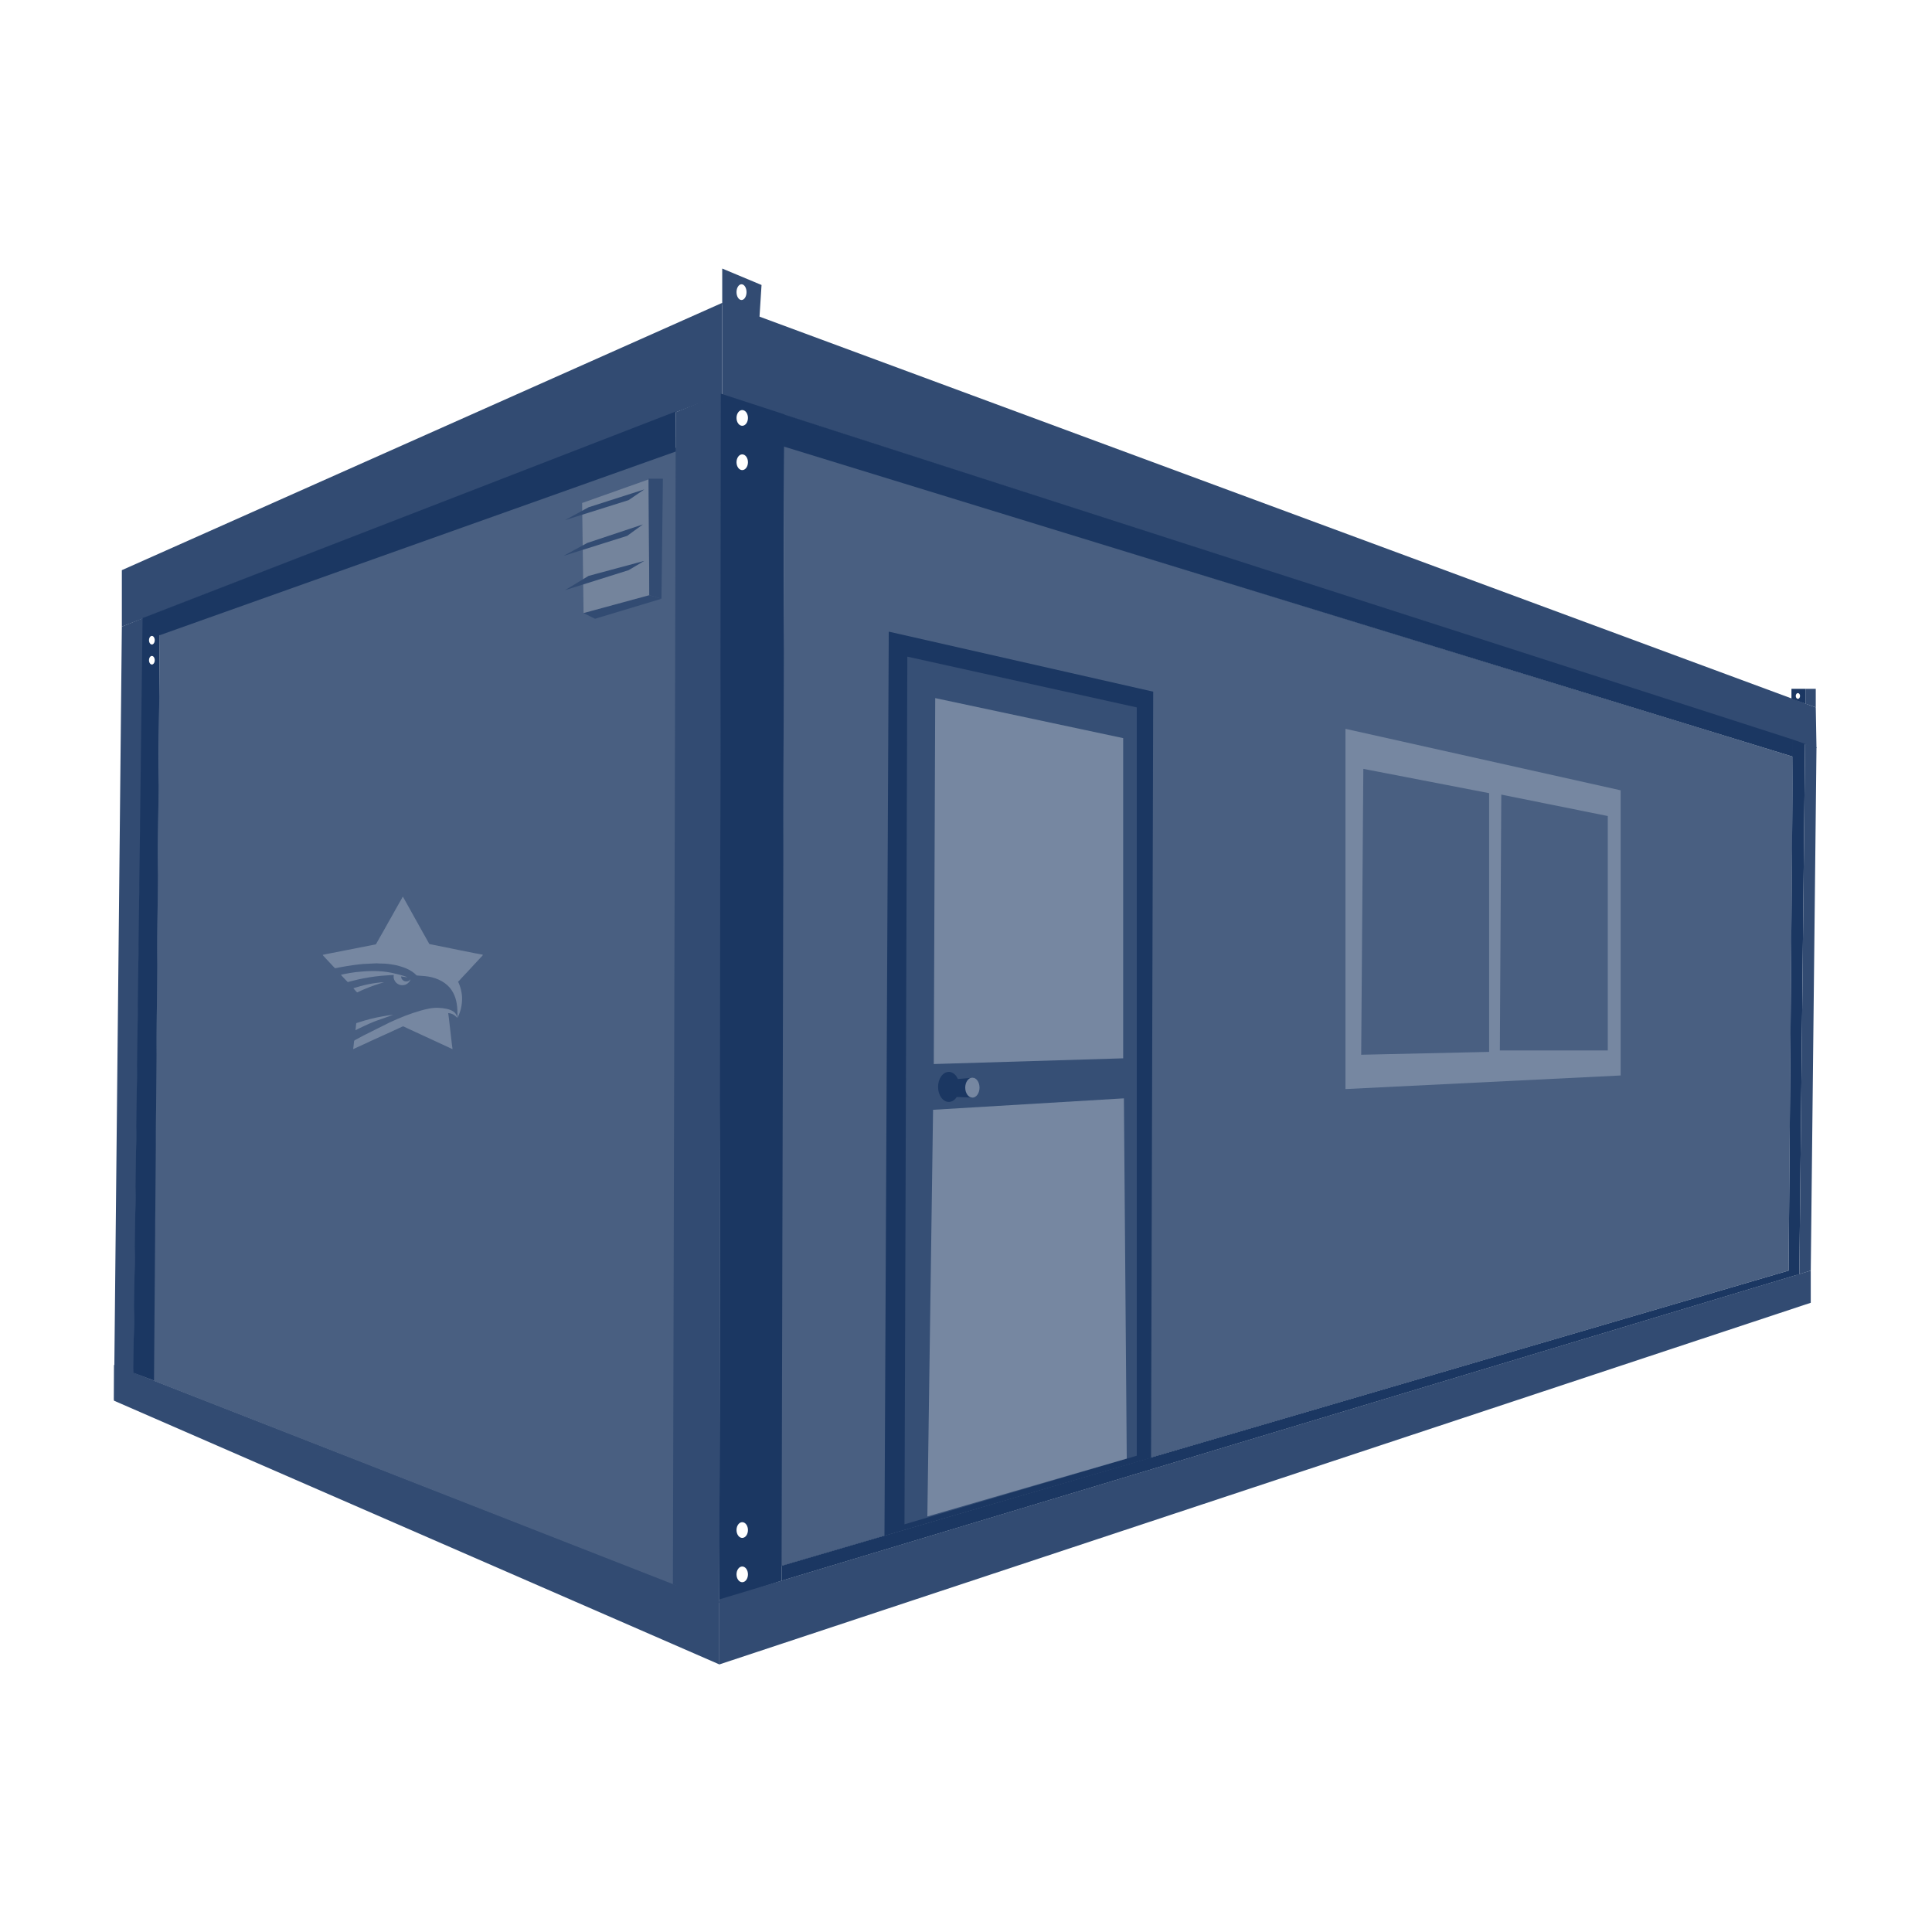 <svg width="1000" height="1000" viewBox="0 0 1000 1000" fill="none" xmlns="http://www.w3.org/2000/svg">
<path d="M927.998 391.671L406.007 230.746L403.788 810.818L925.778 657.661L927.998 391.671Z" fill="#495F81"/>
<path fill-rule="evenodd" clip-rule="evenodd" d="M373.822 139V157.867L393.059 164.896L394.169 147.509L373.822 139ZM383.811 155.278C385.241 155.278 386.4 153.456 386.4 151.208C386.4 148.961 385.241 147.139 383.811 147.139C382.381 147.139 381.221 148.961 381.221 151.208C381.221 153.456 382.381 155.278 383.811 155.278Z" fill="#324B72"/>
<path d="M59 724.621L63.069 324.342L74.168 319.902L68.989 724.621H59Z" fill="#324B72"/>
<path d="M63.069 295.116L373.822 156.757V204.11L63.069 324.342V295.116Z" fill="#324B72"/>
<path d="M373.822 204.48V156.757L939.836 366.145L940.206 387.232L373.822 204.48Z" fill="#324B72"/>
<path d="M59 724.991L372.342 861.5V828.945L59 706.494V724.991Z" fill="#324B72"/>
<path d="M350.515 231.486L82.676 328.411L79.347 714.632L350.515 820.806V231.486Z" fill="#495F81"/>
<mask id="mask0_323_76" style="mask-type:luminance" maskUnits="userSpaceOnUse" x="167" y="464" width="83" height="64">
<path d="M167 464H250V527.388H167V464Z" fill="white"/>
</mask>
<g mask="url(#mask0_323_76)">
<path fill-rule="evenodd" clip-rule="evenodd" d="M167 494.16C167.033 494.581 167.463 494.806 167.736 495.093C167.915 495.276 167.934 495.346 168.096 495.533L173.373 501.16C173.551 501.208 175.414 500.774 175.716 500.715C178.167 500.222 180.627 499.875 183.115 499.513C184.746 499.276 186.54 499.062 188.191 498.939L194.957 498.616C195.526 498.616 195.852 498.683 196.309 498.697C197.319 498.728 198.15 498.728 199.104 498.775C200.78 498.856 202.548 499.156 204.177 499.429C205.722 499.691 207.214 500.164 208.628 500.632C210.726 501.322 212.96 502.474 214.611 503.885C214.909 504.141 215.464 504.765 215.735 504.91L219.728 505.216C224.698 505.636 229.71 507.573 232.851 511.284L233.765 512.519C236.036 515.926 236.78 519.884 236.78 524.621C236.78 525.498 236.699 526.063 236.699 526.929C236.789 526.826 236.738 526.901 236.83 526.742C236.889 526.645 236.914 526.586 236.964 526.478C238.462 523.433 239.168 520.313 239.168 516.747C239.168 513.683 238.155 510.156 237.098 508.155C237.45 507.918 238.398 506.811 238.719 506.429L241.145 503.841C241.293 503.693 241.407 503.593 241.544 503.446L244.411 500.342C244.729 500.028 244.893 499.774 245.209 499.465L249.671 494.692C249.883 494.492 249.98 494.483 250.008 494.155C249.174 494.155 225.892 489.353 223.039 488.791L222.372 488.66C222.049 488.543 221.968 488.145 221.778 487.825L220.152 484.914C219.157 483.272 218.309 481.566 217.355 479.915C217.079 479.439 216.828 478.949 216.557 478.482C216.421 478.242 216.276 478.003 216.156 477.769C216.019 477.505 215.888 477.304 215.757 477.054L214.162 474.19C213.911 473.705 213.612 473.235 213.367 472.759L208.985 464.891C208.835 464.637 208.667 464.426 208.589 464.094H208.43C208.313 464.601 207.136 466.494 206.86 466.981L204.45 471.253C203.494 472.912 202.635 474.607 201.645 476.247L200.44 478.381C199.453 480.316 198.27 482.175 197.227 484.082L194.784 488.404C194.469 489.003 194.388 488.822 193.208 489.058L168.98 493.818C168.322 493.946 167.689 494.155 167.008 494.155L167 494.16ZM198.783 508.397C198.789 508.403 198.806 508.361 198.806 508.372C198.806 508.372 198.775 508.389 198.783 508.397ZM182.931 511.498C182.998 511.737 183.508 512.202 183.829 512.586C184.983 513.967 184.849 513.725 185.692 513.299C187.273 512.5 189.858 511.487 191.557 510.802C193.183 510.145 195.216 509.533 196.898 508.982L198.783 508.397C196.552 508.397 192.567 509.06 190.4 509.488C189.064 509.755 187.873 510.081 186.612 510.401L182.931 511.498ZM176.48 504.498C176.561 504.809 177.927 506.12 178.187 506.454L179.983 508.316C180.225 508.316 180.987 508.046 181.305 507.966L185.466 506.95C187.29 506.524 189.262 506.176 191.214 505.853C193.161 505.53 195.247 505.285 197.28 505.071L199.656 504.901C200.839 504.843 202.546 504.662 203.798 504.662C203.781 505.391 203.538 505.842 204.071 507.175C204.289 507.718 204.601 508.077 204.913 508.483C205.354 509.057 206.774 509.911 207.783 509.911H208.578C210.366 509.911 212.145 508.333 212.483 506.891C212.201 507.081 212.321 507.089 212.098 507.301C210.477 508.809 207.624 507.768 207.624 505.377C208.374 505.438 210.224 505.842 210.809 505.856C210.703 505.764 210.806 505.825 210.617 505.731C209.181 505.013 203.973 503.771 202.585 503.49C196.496 502.263 190.43 502.474 184.283 503.153C182.786 503.318 179.946 503.794 178.396 504.114C178.095 504.175 177.835 504.244 177.481 504.311C177.116 504.384 176.82 504.498 176.48 504.503V504.498Z" fill="#7687A1"/>
</g>
<path fill-rule="evenodd" clip-rule="evenodd" d="M182.772 542.994C183.079 542.969 184.063 542.457 184.392 542.304L189.198 540.102C189.482 539.966 189.683 539.905 189.967 539.76C192.132 538.663 195.657 537.191 198.039 536.047C198.337 535.902 198.585 535.813 198.861 535.674C199.121 535.549 199.355 535.471 199.634 535.332L205.315 532.732C205.823 532.507 206.358 532.22 206.883 531.995C209.289 530.965 208.046 530.99 210.89 532.253L224.565 538.566C225.658 539.075 226.679 539.565 227.775 540.052L233.381 542.646C233.671 542.788 233.883 542.964 234.228 542.994C234.083 542.694 232.14 524.677 231.997 524.382C233.322 524.382 234.739 525.042 235.682 525.874L236.538 526.767C236.538 523.942 233.473 522.642 231.116 522.161C228.112 521.546 225.201 521.415 222.088 522.044C220.638 522.336 219.377 522.615 218.025 522.999C212.399 524.591 206.991 526.751 201.703 529.211L188.319 535.894C187.982 536.064 187.806 536.17 187.494 536.345C187.19 536.515 186.947 536.607 186.657 536.782C186.13 537.102 185.603 537.339 185.053 537.648C182.897 538.853 183.388 538.171 183.073 540.759C183.031 541.096 182.858 542.811 182.769 543L182.772 542.994ZM184.445 529.554C184.228 530.489 184.183 532.281 183.968 533.211C184.309 533.13 184.791 532.838 185.101 532.671C185.502 532.451 185.89 532.292 186.278 532.098C187.99 531.243 189.345 530.689 190.949 529.924C191.769 529.531 192.581 529.264 193.417 528.888C193.838 528.699 194.187 528.591 194.617 528.418L203.561 525.259L201.001 525.565C196.273 526.361 193.66 526.812 188.938 528.156L184.442 529.554H184.445Z" fill="#7687A1"/>
<path d="M336.088 308.064L302.053 317.313L307.972 320.273L342.377 309.914L336.088 308.064Z" fill="#324B72"/>
<path opacity="0.3" d="M301.313 260.342L335.718 248.134L336.088 308.064L302.053 317.313L301.313 260.342Z" fill="#D9D9D9"/>
<path d="M373.453 203.74L349.776 213.359L348.296 820.066L372.343 829.685L373.453 203.74Z" fill="#324B72"/>
<path d="M304.643 262.561L292.435 269.22L325.36 258.862L333.498 253.313L304.643 262.561Z" fill="#324B72"/>
<path d="M303.903 281.058L291.695 287.717L324.62 277.359L332.759 271.44L303.903 281.058Z" fill="#324B72"/>
<path d="M304.643 298.076L292.435 305.475L325.36 295.116L333.498 290.307L304.643 298.076Z" fill="#324B72"/>
<path d="M343.117 247.763H335.718L336.088 308.064L342.377 309.914L343.117 247.763Z" fill="#324B72"/>
<path fill-rule="evenodd" clip-rule="evenodd" d="M406.007 214.469L373.082 203.74L372.342 828.575L404.527 818.217L406.007 214.469ZM387.14 791.951C387.14 794.198 385.815 796.02 384.181 796.02C382.546 796.02 381.221 794.198 381.221 791.951C381.221 789.703 382.546 787.881 384.181 787.881C385.815 787.881 387.14 789.703 387.14 791.951ZM384.181 818.956C385.815 818.956 387.14 817.135 387.14 814.887C387.14 812.64 385.815 810.818 384.181 810.818C382.546 810.818 381.221 812.64 381.221 814.887C381.221 817.135 382.546 818.956 384.181 818.956ZM387.14 216.318C387.14 218.566 385.815 220.388 384.181 220.388C382.546 220.388 381.221 218.566 381.221 216.318C381.221 214.071 382.546 212.249 384.181 212.249C385.815 212.249 387.14 214.071 387.14 216.318ZM384.181 243.324C385.815 243.324 387.14 241.502 387.14 239.255C387.14 237.007 385.815 235.185 384.181 235.185C382.546 235.185 381.221 237.007 381.221 239.255C381.221 241.502 382.546 243.324 384.181 243.324Z" fill="#1B3762"/>
<path d="M405.637 231.116V214.469L927.998 382.793V391.672L405.637 231.116Z" fill="#1B3762"/>
<path d="M925.778 658.031L927.997 382.793L934.287 385.012L931.327 660.25L925.778 658.031Z" fill="#1B3762"/>
<path d="M925.778 657.661L404.527 810.448V818.217L931.327 659.511L925.778 657.661Z" fill="#1B3762"/>
<path d="M596.898 358.007L460.019 326.931L457.799 794.91L595.788 754.586L596.898 358.007Z" fill="#1B3762"/>
<path opacity="0.3" d="M588.389 366.145L469.637 339.879L468.158 788.991L588.389 753.476V366.145Z" fill="#7687A1"/>
<path d="M479.996 784.922L482.955 574.424L581.73 568.505L583.21 754.956L479.996 784.922Z" fill="#7687A1"/>
<path d="M495.534 558.516L504.043 557.776L503.303 568.135L494.794 567.765L495.534 558.516Z" fill="#1B3762"/>
<path d="M581.36 382.053L484.065 361.336L483.325 550.747L581.36 547.788V382.053Z" fill="#7687A1"/>
<ellipse cx="491.094" cy="562.585" rx="5.549" ry="7.769" fill="#1B3762"/>
<ellipse cx="503.302" cy="562.956" rx="3.699" ry="5.179" fill="#7687A1"/>
<path d="M372.342 861.5V827.835L937.246 657.661V674.309L372.342 861.5Z" fill="#324B72"/>
<path d="M939.835 356.527H934.656V364.296L939.835 366.145V356.527Z" fill="#324B72"/>
<path fill-rule="evenodd" clip-rule="evenodd" d="M927.258 361.706V356.527H934.657V364.296L927.258 361.706ZM930.587 361.707C931.201 361.707 931.697 361.044 931.697 360.227C931.697 359.409 931.201 358.747 930.587 358.747C929.974 358.747 929.477 359.409 929.477 360.227C929.477 361.044 929.974 361.707 930.587 361.707Z" fill="#1B3762"/>
<path d="M940.206 386.862L934.287 385.012L931.327 659.511L937.246 657.661L940.206 386.862Z" fill="#324B72"/>
<path fill-rule="evenodd" clip-rule="evenodd" d="M349.776 212.989L73.797 319.902L68.988 710.563L79.717 714.632L82.676 328.781L349.776 233.706V212.989ZM80.087 331.371C80.087 332.597 79.424 333.591 78.607 333.591C77.79 333.591 77.127 332.597 77.127 331.371C77.127 330.145 77.79 329.151 78.607 329.151C79.424 329.151 80.087 330.145 80.087 331.371ZM78.607 343.95C79.424 343.95 80.087 342.956 80.087 341.73C80.087 340.504 79.424 339.51 78.607 339.51C77.79 339.51 77.127 340.504 77.127 341.73C77.127 342.956 77.79 343.95 78.607 343.95Z" fill="#1B3762"/>
<path fill-rule="evenodd" clip-rule="evenodd" d="M696.413 563.695V377.244L838.841 409.059V556.666L696.413 563.695ZM704.552 545.938L705.662 397.961L770.772 410.539V544.458L704.552 545.938ZM777.061 411.278L832.182 422.377V543.718H776.321L777.061 411.278Z" fill="#7687A1"/>
</svg>
